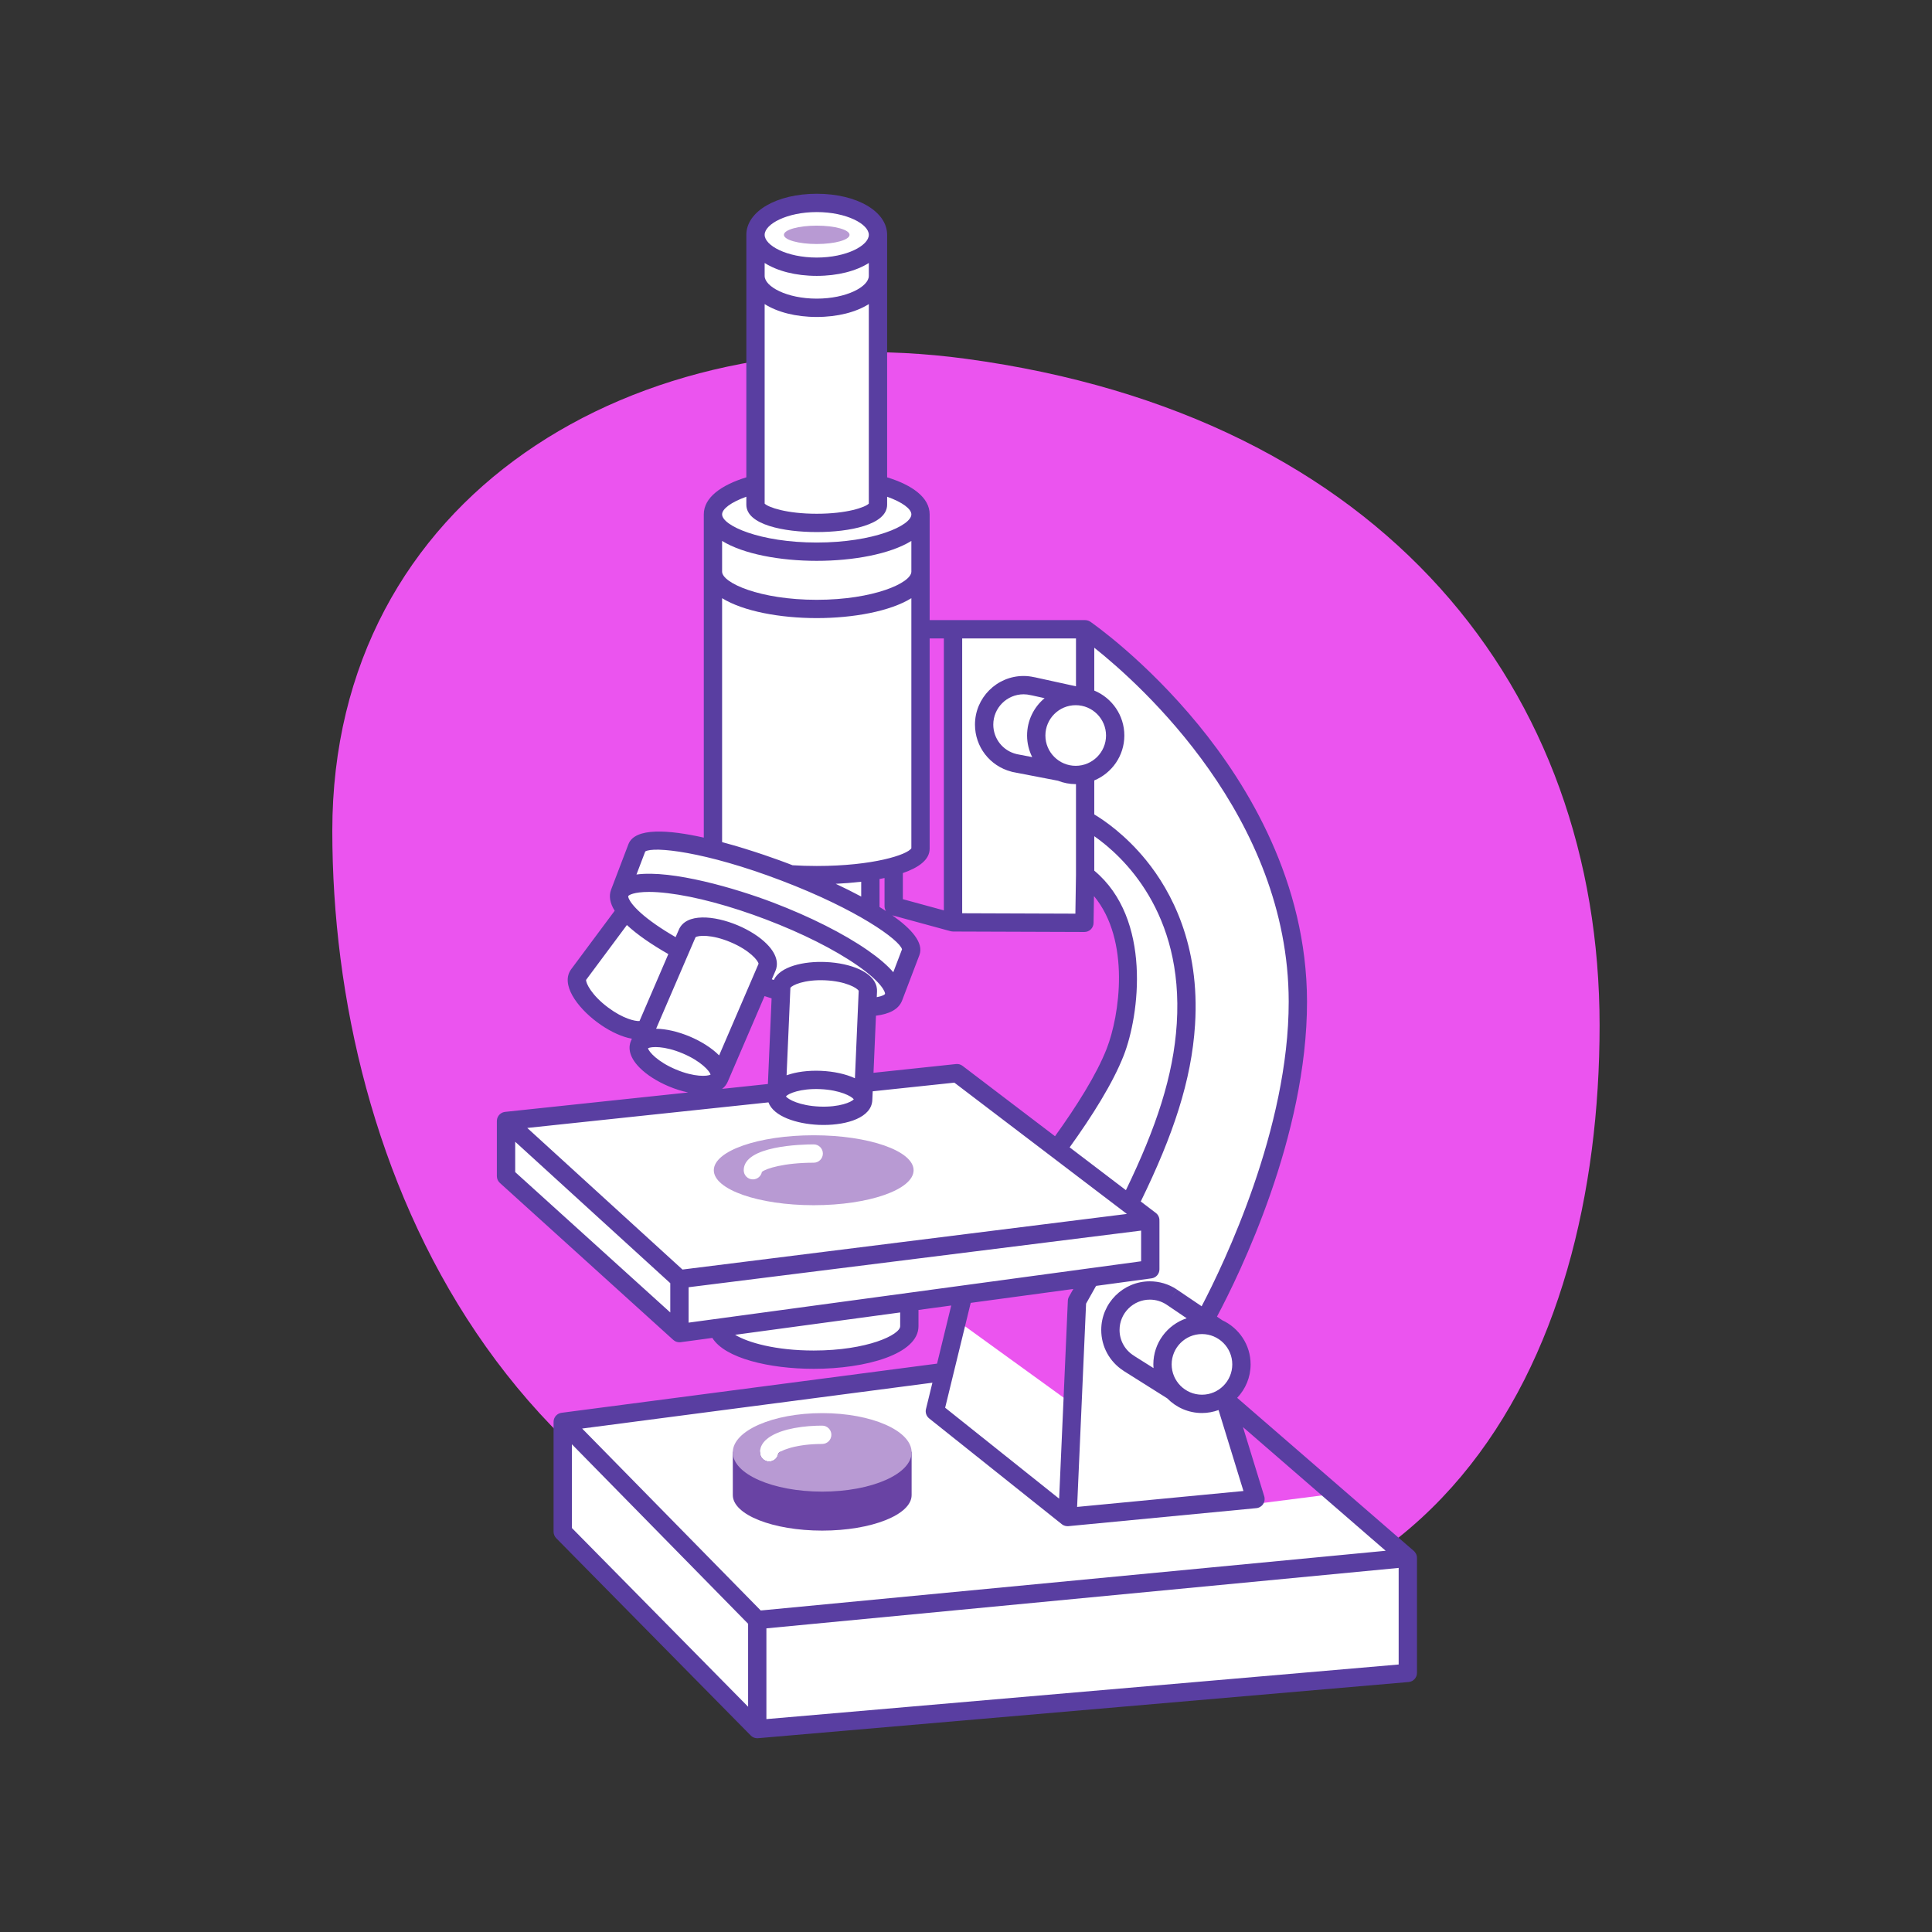 <svg xmlns="http://www.w3.org/2000/svg" xmlns:xlink="http://www.w3.org/1999/xlink" width="500" zoomAndPan="magnify" viewBox="0 0 375 375" height="500" preserveAspectRatio="xMidYMid meet" version="1.2"><rect x="0" y="0" width="375" height="375" fill="#333333" stroke="none"/><defs><clipPath id="7818f76f12"><path d="M 64.5 68.188 L 310.477 68.188 L 310.477 318 L 64.5 318 Z M 64.5 68.188 "/></clipPath><clipPath id="9f262be523"><path d="M 96 37.5 L 276 37.5 L 276 337.5 L 96 337.5 Z M 96 37.5 "/></clipPath></defs><g id="5c7996b7a0"><g clip-rule="nonzero" clip-path="url(#7818f76f12)"><path style=" stroke:none;fill-rule:nonzero;fill:#eb54ef;fill-opacity:1;" d="M 310.48 199.043 C 310.48 263.914 279.297 328.355 189.207 316.5 C 97.43 304.422 64.5 226.141 64.5 161.27 C 64.5 96.398 123.207 60.949 187.488 69.641 C 268.918 80.652 310.48 134.176 310.48 199.043 "/></g><path style=" stroke:none;fill-rule:nonzero;fill:#ffffff;fill-opacity:1;" d="M 185.754 256.305 L 186.973 251.289 L 212.688 247.805 L 209.047 252.531 L 208.164 272.523 Z M 273.258 302.379 L 258.926 289.961 L 243.262 291.961 L 240.289 279.902 L 237.605 271.164 C 239.633 269.785 240.965 267.461 240.965 264.824 C 240.965 261.668 239.051 258.957 236.324 257.785 C 236.324 257.785 235.266 257.066 233.879 256.129 C 237.02 250.395 251.949 221.711 251.914 194.383 C 251.859 150.559 210.621 122.141 210.621 122.141 L 184.98 122.141 L 184.98 179.031 L 210.48 179.121 L 210.621 169.84 C 221.863 178.355 219.395 196.707 216.457 204.215 C 214.258 209.836 209.82 216.691 205.148 223.059 L 185.758 208.297 L 167.68 210.215 L 168.316 195.512 C 171.125 195.441 172.965 194.809 173.441 193.555 L 176.793 184.758 C 177.422 183.105 174.324 180.238 168.938 177.055 L 168.938 169.125 C 174.773 168.23 178.668 166.602 178.668 164.738 L 178.668 99.84 C 178.668 97.438 175.418 95.312 170.414 93.996 L 170.414 45.578 C 170.414 42.16 165.094 39.387 158.527 39.387 C 151.965 39.387 146.641 42.16 146.641 45.578 L 146.641 93.996 C 141.637 95.312 138.383 97.438 138.383 99.84 L 138.383 164.738 C 138.383 164.77 138.391 164.797 138.391 164.824 C 130.254 162.801 124.383 162.535 123.633 164.504 L 120.277 173.305 C 119.918 174.246 120.379 175.449 121.504 176.805 L 112.305 189.172 C 111.156 190.707 113.246 194.207 116.973 196.988 C 120.414 199.559 124.043 200.609 125.48 199.539 L 124.09 202.766 C 123.348 204.531 126.219 207.422 130.5 209.227 C 134.785 211.027 138.863 211.055 139.605 209.289 L 147.414 191.148 C 148.836 191.645 150.234 192.102 151.602 192.516 L 150.758 212.012 L 98.219 217.582 L 98.219 228.293 L 131.879 258.758 L 139.406 257.738 C 139.887 261.176 148 263.914 157.941 263.914 C 168.191 263.914 176.5 261.004 176.5 257.414 L 176.5 252.711 L 186.973 251.289 L 183.32 266.285 L 109.227 275.98 L 109.227 297.316 L 146.984 335.613 L 273.258 324.707 L 273.258 302.379 "/><g clip-rule="nonzero" clip-path="url(#9f262be523)"><path style=" stroke:none;fill-rule:nonzero;fill:#593ea1;fill-opacity:1;" d="M 271.48 323.078 L 148.758 333.676 L 148.758 316.062 L 271.48 304.332 Z M 111.004 280.332 L 145.207 315.172 L 145.207 331.277 L 111.004 296.586 Z M 180.98 268.383 L 179.73 273.5 C 179.566 274.176 179.809 274.879 180.348 275.312 L 206.094 295.844 C 206.102 295.852 206.109 295.855 206.121 295.863 C 206.152 295.891 206.188 295.91 206.223 295.934 C 206.281 295.969 206.332 296.004 206.391 296.035 C 206.434 296.055 206.473 296.07 206.516 296.09 C 206.574 296.113 206.637 296.137 206.699 296.156 C 206.742 296.168 206.785 296.18 206.828 296.188 C 206.898 296.203 206.969 296.211 207.043 296.219 C 207.07 296.223 207.094 296.23 207.121 296.23 C 207.148 296.234 207.176 296.234 207.199 296.234 L 207.203 296.234 C 207.258 296.234 207.316 296.23 207.371 296.227 L 243.859 292.73 C 244.391 292.684 244.871 292.395 245.168 291.949 C 245.387 291.621 245.488 291.234 245.461 290.848 C 245.453 290.711 245.43 290.574 245.391 290.441 L 241.258 277 L 256.402 290.125 L 268.957 301.004 L 147.66 312.594 L 112.992 277.281 Z M 187.309 257.426 L 188.414 252.887 L 208.332 250.188 C 208.055 250.676 207.781 251.16 207.504 251.652 C 207.363 251.898 207.281 252.172 207.27 252.453 L 206.445 271.246 L 205.578 290.891 L 183.453 273.238 Z M 133.656 256.723 L 133.656 249.852 L 221.492 238.859 L 221.492 244.816 Z M 174.723 257.414 C 174.723 259.078 168.352 262.137 157.941 262.137 C 150.52 262.137 145.152 260.582 142.684 259.086 L 174.723 254.746 Z M 100 221.613 L 130.102 249.066 L 130.102 254.75 L 100 227.504 Z M 149.156 213.969 C 150.152 216.711 154.641 218.148 158.906 218.336 C 159.223 218.348 159.543 218.355 159.859 218.355 C 164.48 218.355 169.172 216.902 169.316 213.531 L 169.391 211.82 L 185.242 210.141 L 218.727 235.625 L 132.469 246.418 L 102.34 218.934 Z M 131.191 207.586 C 127.609 206.082 125.949 204.148 125.77 203.469 C 126.383 203.125 128.922 202.957 132.504 204.465 C 136.086 205.973 137.746 207.902 137.926 208.582 C 137.312 208.926 134.773 209.098 131.191 207.586 Z M 118.035 195.562 C 114.797 193.148 113.688 190.785 113.766 190.188 L 121.68 179.547 C 122.66 180.461 123.855 181.414 125.27 182.398 C 126.609 183.328 128.105 184.262 129.723 185.188 L 124.129 198.184 C 123.242 198.25 120.895 197.699 118.035 195.562 Z M 125.242 165.273 C 126.824 164.25 136.754 165.238 151.633 170.906 C 166.512 176.57 174.578 182.441 175.082 184.258 L 173.387 188.707 C 172.242 187.375 170.598 185.961 168.445 184.465 C 163.789 181.227 157.238 177.926 150.008 175.168 C 142.797 172.426 130.492 168.816 123.539 169.742 Z M 140.16 116.109 C 144.285 118.66 151.434 119.973 158.527 119.973 C 165.621 119.973 172.77 118.66 176.895 116.109 L 176.895 164.645 C 176.129 165.902 169.477 168.086 158.527 168.086 C 156.859 168.086 155.297 168.035 153.836 167.945 C 153.422 167.781 153.102 167.66 152.898 167.582 C 151.648 167.105 146.176 165.062 140.16 163.457 Z M 158.527 108.859 C 165.621 108.859 172.77 107.547 176.895 104.996 L 176.895 110.957 C 176.895 113.133 169.57 116.422 158.527 116.422 C 147.484 116.422 140.16 113.133 140.16 110.957 L 140.16 104.996 C 144.285 107.547 151.434 108.859 158.527 108.859 Z M 144.863 96.414 L 144.863 97.961 C 144.863 101.883 152.223 103.273 158.527 103.273 C 164.832 103.273 172.191 101.883 172.191 97.961 L 172.191 96.414 C 175.188 97.484 176.895 98.793 176.895 99.84 C 176.895 102.016 169.57 105.305 158.527 105.305 C 147.484 105.305 140.16 102.016 140.16 99.84 C 140.16 98.793 141.867 97.484 144.863 96.414 Z M 158.527 53.547 C 162.613 53.547 166.176 52.602 168.637 51.047 L 168.637 53.551 C 168.637 55.637 164.312 57.965 158.527 57.965 C 152.742 57.965 148.418 55.637 148.418 53.551 L 148.418 51.047 C 150.879 52.602 154.438 53.547 158.527 53.547 Z M 158.527 41.164 C 164.312 41.164 168.637 43.496 168.637 45.578 C 168.637 47.66 164.312 49.992 158.527 49.992 C 152.742 49.992 148.418 47.66 148.418 45.578 C 148.418 43.496 152.742 41.164 158.527 41.164 Z M 148.418 59.023 C 150.879 60.578 154.438 61.523 158.527 61.523 C 162.613 61.523 166.176 60.578 168.637 59.023 L 168.637 97.75 C 167.938 98.465 164.391 99.719 158.527 99.719 C 152.66 99.719 149.117 98.465 148.418 97.75 Z M 183.203 123.918 L 183.203 176.703 L 175.242 174.531 L 175.242 169.461 C 178.316 168.402 180.445 166.879 180.445 164.738 L 180.445 123.918 Z M 208.848 133.211 L 200.867 131.461 C 200.816 131.449 200.766 131.441 200.719 131.438 C 200.031 131.285 199.348 131.207 198.684 131.207 C 193.477 131.207 189.242 135.441 189.242 140.645 C 189.242 144.949 192.121 148.672 196.273 149.766 C 196.359 149.797 196.449 149.82 196.539 149.84 L 196.625 149.855 C 196.758 149.883 196.895 149.91 197.004 149.93 L 205.348 151.539 C 206.414 151.961 207.578 152.199 208.793 152.199 C 208.812 152.199 208.828 152.195 208.848 152.195 L 208.848 169.816 L 208.73 177.34 L 186.758 177.262 L 186.758 123.918 L 208.848 123.918 Z M 202.91 142.762 C 202.91 139.516 205.551 136.875 208.793 136.875 C 212.039 136.875 214.68 139.516 214.68 142.762 C 214.68 146.004 212.039 148.645 208.793 148.645 C 205.551 148.645 202.91 146.004 202.91 142.762 Z M 200.352 146.953 L 197.652 146.434 C 197.574 146.422 197.5 146.406 197.391 146.383 C 197.363 146.375 197.328 146.367 197.293 146.359 C 194.648 145.719 192.797 143.367 192.797 140.645 C 192.797 137.402 195.438 134.762 198.684 134.762 C 199.133 134.762 199.59 134.816 200.07 134.934 C 200.137 134.949 200.207 134.965 200.273 134.969 L 202.754 135.516 C 200.676 137.246 199.355 139.852 199.355 142.762 C 199.355 144.266 199.719 145.688 200.352 146.953 Z M 218.113 204.863 C 221.16 197.078 223.633 178.34 212.398 168.996 L 212.398 162.305 C 217.836 166.109 229.789 177.012 228.41 198.684 C 227.77 208.805 224.43 218.848 218.539 231.012 L 207.617 222.699 C 211.973 216.648 216.008 210.242 218.113 204.863 Z M 170.715 170.613 C 171.043 170.555 171.367 170.488 171.688 170.422 L 171.688 175.891 C 171.688 176.23 171.789 176.551 171.961 176.828 C 171.555 176.562 171.141 176.301 170.715 176.043 Z M 167.16 174.02 C 165.508 173.133 163.824 172.301 162.211 171.547 C 163.809 171.473 165.488 171.34 167.16 171.145 Z M 170.023 197.145 C 172.574 196.836 174.434 195.938 175.102 194.188 L 178.453 185.391 C 179.359 183.012 176.902 180.27 173.188 177.66 L 184.512 180.746 C 184.527 180.75 184.543 180.746 184.559 180.754 C 184.684 180.781 184.816 180.805 184.957 180.805 C 184.961 180.805 184.969 180.809 184.973 180.809 L 210.473 180.898 C 210.477 180.898 210.48 180.898 210.48 180.898 C 211.453 180.898 212.246 180.121 212.258 179.148 L 212.34 173.93 C 219.492 182.559 217.309 197.16 214.801 203.57 C 212.832 208.598 208.977 214.703 204.777 220.539 L 186.832 206.883 C 186.473 206.609 186.02 206.48 185.57 206.531 L 169.547 208.23 Z M 166.844 188.16 C 165.078 187.34 162.746 186.832 160.273 186.727 C 156.02 186.539 151.434 187.582 150.191 190.211 C 150.062 190.172 149.934 190.125 149.809 190.082 L 150.539 188.387 C 150.918 187.484 151.203 185.609 148.84 183.23 C 147.473 181.848 145.461 180.559 143.18 179.598 C 138.652 177.695 133.145 177.164 131.754 180.473 L 131.137 181.898 C 129.746 181.094 128.461 180.285 127.301 179.48 C 122.422 176.086 121.848 174.172 121.941 173.938 C 122.008 173.758 122.984 173.121 125.98 173.121 C 126.965 173.121 128.168 173.191 129.629 173.367 C 134.984 174.016 141.773 175.836 148.742 178.492 C 155.711 181.145 161.988 184.305 166.418 187.387 C 171.301 190.777 171.871 192.688 171.781 192.926 C 171.738 193.039 171.301 193.352 170.18 193.551 L 170.23 192.41 C 170.27 191.426 169.887 189.574 166.844 188.16 Z M 165.723 213.375 C 165.27 213.91 162.945 214.949 159.059 214.785 C 155.176 214.617 152.953 213.379 152.543 212.805 C 153 212.273 155.324 211.234 159.207 211.398 C 163.09 211.566 165.316 212.805 165.723 213.375 Z M 159.359 207.848 C 156.887 207.742 154.52 208.047 152.688 208.711 C 152.684 208.711 152.684 208.715 152.676 208.715 L 153.414 191.742 C 153.734 191.23 156.086 190.105 160.117 190.273 C 164.152 190.449 166.398 191.777 166.672 192.316 L 165.941 209.289 C 165.938 209.289 165.938 209.285 165.934 209.285 C 164.168 208.465 161.832 207.957 159.359 207.848 Z M 141.23 210 C 141.234 209.996 141.234 209.996 141.238 209.992 L 148.402 193.344 C 148.852 193.492 149.305 193.637 149.766 193.781 L 149.047 210.406 L 140.168 211.348 C 140.746 210.902 141.062 210.395 141.23 210 Z M 139.582 204.852 C 138.133 203.387 136.043 202.098 133.883 201.188 C 131.609 200.234 129.293 199.699 127.352 199.68 L 135 181.922 C 135.477 181.551 138.074 181.309 141.801 182.875 C 145.52 184.441 147.164 186.465 147.238 187.066 Z M 250.137 194.387 C 250.168 219.043 237.605 245.199 233.238 253.547 C 228.445 250.305 228.434 250.297 228.426 250.293 L 227.449 251.77 L 228.418 250.285 C 228.391 250.266 228.363 250.246 228.336 250.23 C 226.801 249.23 225.023 248.703 223.188 248.703 C 217.984 248.703 213.75 252.938 213.75 258.145 C 213.75 261.355 215.352 264.297 218.043 266.047 C 218.09 266.086 218.141 266.121 218.195 266.152 L 226.562 271.422 C 228.277 273.176 230.664 274.266 233.301 274.266 C 234.434 274.266 235.512 274.055 236.52 273.688 L 241.352 289.402 L 209.066 292.492 L 210.805 253.039 C 211.469 251.867 212.113 250.723 212.746 249.59 L 223.512 248.129 C 224.391 248.012 225.047 247.258 225.047 246.371 L 225.047 237.086 C 225.047 237.059 225.039 237.035 225.039 237.012 C 225.094 236.406 224.84 235.809 224.348 235.434 L 221.422 233.207 C 227.707 220.344 231.27 209.738 231.957 198.906 C 232.945 183.391 227.344 172.984 222.473 166.984 C 218.422 161.996 214.246 159.184 212.398 158.078 L 212.398 151.48 C 215.82 150.059 218.234 146.688 218.234 142.762 C 218.234 138.832 215.82 135.457 212.398 134.039 L 212.398 125.719 C 221.551 133 250.094 158.598 250.137 194.387 Z M 223.898 265.547 L 220.23 263.238 C 220.184 263.203 220.137 263.168 220.082 263.133 C 218.344 262.051 217.305 260.184 217.305 258.145 C 217.305 254.898 219.945 252.258 223.188 252.258 C 224.348 252.258 225.473 252.598 226.438 253.238 C 226.453 253.246 226.469 253.258 226.488 253.27 C 226.742 253.441 228.469 254.613 230.332 255.875 C 226.578 257.121 223.863 260.656 223.863 264.824 C 223.863 265.066 223.879 265.309 223.898 265.547 Z M 239.184 264.824 C 239.184 268.07 236.547 270.711 233.301 270.711 C 230.055 270.711 227.418 268.07 227.418 264.824 C 227.418 261.582 230.055 258.941 233.301 258.941 C 236.547 258.941 239.184 261.582 239.184 264.824 Z M 274.984 301.984 C 274.98 301.969 274.98 301.949 274.973 301.93 C 274.945 301.809 274.898 301.691 274.84 301.582 C 274.832 301.559 274.816 301.535 274.805 301.516 C 274.746 301.406 274.676 301.301 274.594 301.207 C 274.582 301.195 274.57 301.184 274.559 301.172 C 274.516 301.125 274.469 301.078 274.422 301.035 L 271.445 298.457 L 240.133 271.32 C 241.742 269.629 242.742 267.344 242.742 264.824 C 242.742 261.031 240.484 257.758 237.246 256.262 C 236.887 256.016 236.543 255.785 236.211 255.562 C 240.582 247.352 253.727 220.508 253.691 194.383 C 253.66 171.219 242.215 152.406 232.625 140.703 C 222.266 128.07 212.059 120.973 211.633 120.676 C 211.629 120.676 211.625 120.676 211.625 120.672 C 211.609 120.66 211.59 120.652 211.574 120.641 C 211.504 120.598 211.43 120.559 211.352 120.523 C 211.32 120.508 211.285 120.496 211.254 120.484 C 211.184 120.457 211.113 120.438 211.043 120.418 C 211.008 120.41 210.977 120.402 210.941 120.395 C 210.836 120.375 210.73 120.363 210.625 120.363 L 180.445 120.363 L 180.445 99.84 C 180.445 96.562 177.062 94.148 172.191 92.648 L 172.191 45.578 C 172.191 41.035 166.316 37.609 158.527 37.609 C 150.738 37.609 144.863 41.035 144.863 45.578 L 144.863 92.648 C 139.992 94.148 136.605 96.562 136.605 99.84 L 136.605 162.582 C 129.812 161.062 123.23 160.562 121.973 163.871 L 118.617 172.672 C 118.145 173.914 118.383 175.285 119.309 176.777 L 110.879 188.109 C 108.723 191 111.973 195.477 115.906 198.41 C 117.891 199.891 120.02 200.973 121.906 201.453 C 122.168 201.52 122.414 201.57 122.652 201.609 L 122.457 202.062 C 122.457 202.062 122.457 202.066 122.457 202.066 C 122.457 202.07 122.453 202.07 122.453 202.078 C 122.07 202.98 121.785 204.852 124.148 207.234 C 125.52 208.617 127.531 209.906 129.812 210.863 C 131.074 211.395 132.352 211.793 133.57 212.047 L 98.035 215.816 C 97.98 215.82 97.93 215.832 97.879 215.844 C 97.852 215.852 97.828 215.852 97.805 215.855 C 97.703 215.883 97.605 215.914 97.516 215.953 C 97.492 215.965 97.469 215.977 97.449 215.988 C 97.379 216.023 97.309 216.062 97.242 216.102 C 97.219 216.121 97.191 216.137 97.168 216.156 C 97.102 216.203 97.043 216.254 96.988 216.312 C 96.969 216.324 96.953 216.34 96.938 216.355 C 96.867 216.43 96.805 216.508 96.746 216.59 C 96.734 216.613 96.723 216.637 96.711 216.656 C 96.672 216.723 96.637 216.789 96.602 216.859 C 96.59 216.891 96.574 216.922 96.562 216.957 C 96.555 216.98 96.543 217.004 96.531 217.031 C 96.516 217.078 96.508 217.125 96.496 217.172 C 96.488 217.199 96.48 217.227 96.477 217.254 C 96.457 217.359 96.445 217.461 96.445 217.566 C 96.445 217.57 96.441 217.578 96.441 217.582 L 96.441 228.293 C 96.441 228.793 96.656 229.273 97.027 229.609 L 130.684 260.078 C 131.016 260.375 131.438 260.535 131.879 260.535 C 131.957 260.535 132.039 260.531 132.113 260.52 L 138.266 259.688 C 140.68 263.637 149.352 265.688 157.941 265.688 C 168.047 265.688 178.277 262.848 178.277 257.414 L 178.277 254.262 L 184.633 253.398 L 181.883 264.68 L 108.996 274.223 C 108.941 274.227 108.887 274.242 108.836 274.254 C 108.812 274.258 108.793 274.262 108.773 274.266 C 108.672 274.293 108.582 274.328 108.492 274.367 C 108.469 274.379 108.445 274.391 108.422 274.402 C 108.352 274.438 108.289 274.477 108.227 274.52 C 108.203 274.535 108.176 274.551 108.152 274.57 C 108.082 274.621 108.016 274.68 107.957 274.742 C 107.949 274.75 107.941 274.758 107.93 274.766 C 107.863 274.836 107.805 274.914 107.75 274.996 C 107.734 275.023 107.719 275.047 107.707 275.07 C 107.668 275.133 107.637 275.195 107.605 275.262 C 107.59 275.293 107.578 275.32 107.566 275.352 C 107.562 275.371 107.551 275.387 107.547 275.402 C 107.52 275.473 107.504 275.543 107.492 275.613 C 107.488 275.625 107.484 275.629 107.48 275.641 C 107.461 275.742 107.453 275.848 107.453 275.949 C 107.453 275.961 107.449 275.969 107.449 275.98 L 107.449 297.316 C 107.449 297.781 107.633 298.23 107.961 298.562 L 145.719 336.859 C 145.719 336.863 145.723 336.863 145.723 336.867 C 145.887 337.031 146.082 337.16 146.297 337.254 C 146.32 337.262 146.348 337.266 146.371 337.277 C 146.453 337.305 146.543 337.336 146.629 337.355 C 146.746 337.379 146.863 337.391 146.984 337.391 C 147.035 337.391 147.086 337.387 147.137 337.383 L 273.41 326.48 C 274.328 326.398 275.035 325.633 275.035 324.707 L 275.035 302.379 C 275.035 302.371 275.031 302.359 275.031 302.352 C 275.031 302.227 275.016 302.105 274.984 301.984 "/></g><path style=" stroke:none;fill-rule:nonzero;fill:#6943a4;fill-opacity:1;" d="M 176.945 281.777 L 176.945 290.199 C 176.945 294.004 169.176 297.09 159.594 297.09 C 150.012 297.09 142.238 294.004 142.238 290.199 L 142.238 281.777 L 147.52 281.777 C 147.52 281.797 147.516 281.812 147.516 281.832 C 147.512 281.855 147.512 281.879 147.512 281.902 C 147.512 282.883 148.309 283.68 149.289 283.68 C 150.207 283.68 150.961 282.984 151.055 282.09 C 151.082 282.062 151.117 282.027 151.156 281.996 C 151.195 281.969 151.234 281.938 151.281 281.906 L 151.281 281.902 C 151.336 281.867 151.398 281.824 151.469 281.785 C 151.473 281.785 151.477 281.777 151.484 281.777 L 176.945 281.777 "/><path style=" stroke:none;fill-rule:nonzero;fill:#b89ad3;fill-opacity:1;" d="M 161.367 278.492 C 161.367 277.512 160.57 276.715 159.59 276.715 C 159.215 276.715 158.836 276.723 158.461 276.734 C 156.492 276.801 154.562 277.047 152.879 277.473 C 152.734 277.516 152.59 277.551 152.445 277.594 C 152.258 277.645 152.074 277.703 151.895 277.758 C 151.527 277.875 151.176 278.004 150.848 278.145 C 150.422 278.324 150.027 278.52 149.668 278.738 C 149.512 278.828 149.367 278.926 149.227 279.023 C 148.832 279.305 148.496 279.609 148.23 279.941 C 147.98 280.254 147.789 280.586 147.664 280.945 C 147.66 280.965 147.656 280.98 147.652 281 C 147.605 281.141 147.574 281.289 147.551 281.441 C 147.531 281.566 147.52 281.699 147.516 281.832 C 147.512 281.855 147.512 281.879 147.512 281.902 C 147.512 282.883 148.309 283.68 149.289 283.68 C 150.207 283.68 150.961 282.984 151.055 282.09 C 151.082 282.062 151.117 282.027 151.156 281.996 C 151.195 281.969 151.234 281.938 151.281 281.906 L 151.281 281.902 C 151.336 281.867 151.398 281.824 151.469 281.785 C 151.473 281.785 151.477 281.777 151.484 281.777 C 151.547 281.738 151.617 281.699 151.695 281.66 C 151.707 281.656 151.723 281.648 151.734 281.645 C 151.809 281.605 151.891 281.566 151.977 281.527 C 151.996 281.52 152.016 281.508 152.035 281.504 C 152.121 281.465 152.211 281.426 152.305 281.387 C 152.332 281.379 152.359 281.367 152.383 281.359 C 152.652 281.258 152.961 281.152 153.305 281.051 C 153.398 281.023 153.484 281 153.582 280.973 C 153.652 280.953 153.727 280.934 153.801 280.918 C 153.906 280.891 154.012 280.867 154.121 280.836 C 154.199 280.82 154.277 280.805 154.355 280.789 C 154.473 280.762 154.59 280.738 154.715 280.715 C 154.793 280.695 154.879 280.68 154.965 280.664 C 155.086 280.645 155.215 280.621 155.348 280.598 C 155.438 280.582 155.527 280.566 155.621 280.555 C 155.754 280.531 155.895 280.516 156.031 280.496 C 156.129 280.484 156.223 280.469 156.32 280.457 C 156.469 280.441 156.617 280.426 156.77 280.41 C 156.867 280.398 156.969 280.391 157.07 280.379 C 157.23 280.367 157.395 280.355 157.562 280.344 C 157.66 280.336 157.762 280.328 157.867 280.32 C 158.051 280.309 158.238 280.305 158.43 280.297 C 158.523 280.293 158.613 280.285 158.707 280.285 C 158.996 280.273 159.285 280.27 159.59 280.27 C 160.57 280.27 161.367 279.473 161.367 278.492 Z M 176.945 281.902 C 176.945 286.113 169.176 289.523 159.59 289.523 C 150.004 289.523 142.238 286.113 142.234 281.906 C 142.234 281.906 142.234 281.906 142.234 281.902 C 142.234 277.695 150.004 274.285 159.59 274.285 C 169.176 274.285 176.945 277.695 176.945 281.902 Z M 147.883 227.469 C 148.637 226.816 152.195 225.68 157.941 225.68 C 158.922 225.68 159.719 224.883 159.719 223.902 C 159.719 222.922 158.922 222.125 157.941 222.125 C 155.672 222.125 144.355 222.367 144.355 227.141 C 144.355 228.121 145.152 228.918 146.133 228.918 C 147.004 228.918 147.73 228.293 147.883 227.469 Z M 157.941 233.93 C 147.234 233.93 138.551 230.891 138.551 227.141 C 138.551 223.391 147.234 220.355 157.941 220.355 C 168.648 220.355 177.328 223.391 177.328 227.141 C 177.328 230.891 168.648 233.93 157.941 233.93 Z M 152.156 45.578 C 152.156 44.594 155.008 43.797 158.527 43.797 C 162.047 43.797 164.898 44.594 164.898 45.578 C 164.898 46.562 162.047 47.363 158.527 47.363 C 155.008 47.363 152.156 46.562 152.156 45.578 "/></g></svg>